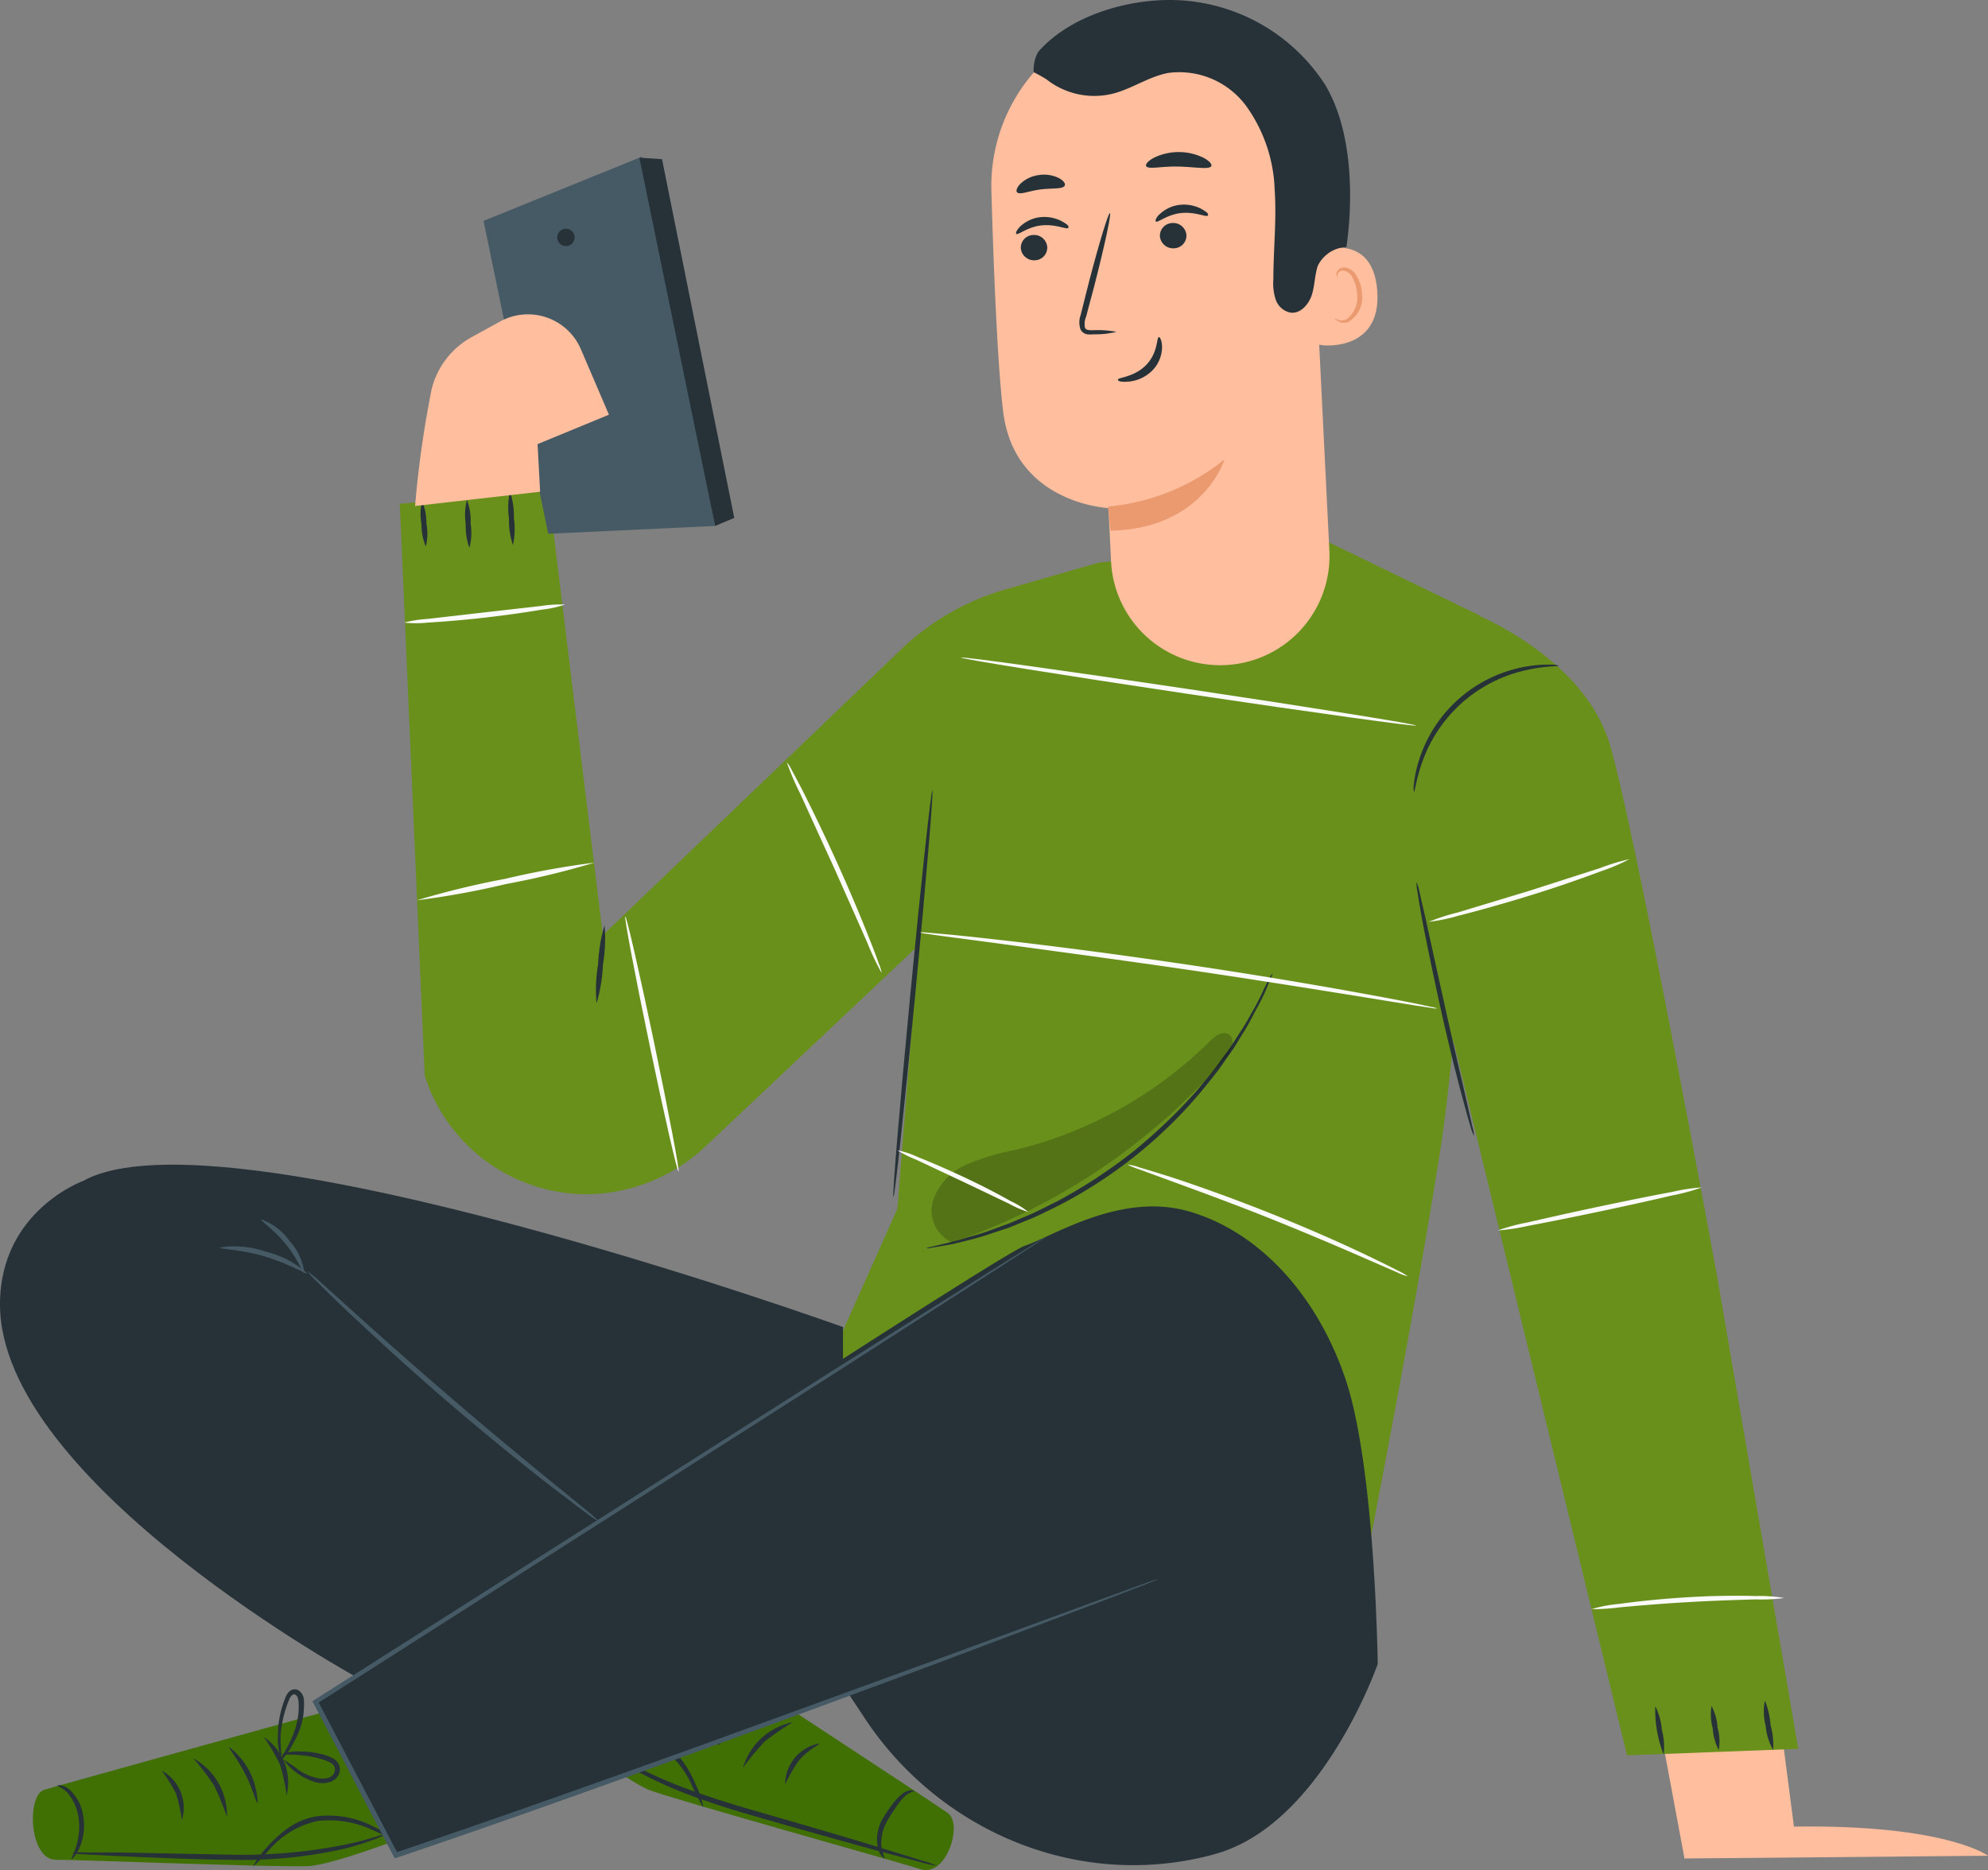 <svg xmlns="http://www.w3.org/2000/svg" width="330.185" height="310.659" viewBox="0 0 330.185 310.659">
  <rect x="0" y="0" width="330.185" height="310.659" fill="#808080" stroke="none"/>
  <g id="freepik--Character--inject-3" transform="translate(0 -0.004)">
    <path id="Path_15390" data-name="Path 15390" d="M198.36,434.16l4.51,24.227,50.413-.454s-6.907-5.215-32.231-4.839l-2.459-18.934Z" transform="translate(76.902 -149.66)" fill="#ffbe9d"/>
    <path id="Path_15391" data-name="Path 15391" d="M218.9,312.923l-37.822,3.571-15.364,4.417A41.658,41.658,0,0,0,148.22,330.95l-49.5,47.421L89.682,304.56,65,306.721l4.135,95a28.284,28.284,0,0,0,26.953,19.7,29.224,29.224,0,0,0,19.858-8.112l35.191-33.217-3.492,43.726L135.523,450.99l86.528,48.863s10.164-50.3,15.661-85.1c4.416-28.19,6.656-89.473,6.656-89.473Z" transform="translate(1.404 -223.029)" fill="#69901b"/>
    <path id="Path_15392" data-name="Path 15392" d="M180.3,317.23s19.122,7.094,23.758,22.082c4.1,13.281,17.791,88.016,17.791,88.016l13.578,79.042-28.441,1.081L174.24,372.671Z" transform="translate(63.247 -215.856)" fill="#69901b"/>
    <path id="Path_15393" data-name="Path 15393" d="M117.36,403.887c-.235,0,1.034-15.16,2.819-33.813s3.43-33.75,3.649-33.734-1.049,15.16-2.835,33.813S117.579,403.918,117.36,403.887Z" transform="translate(31.03 -205.038)" fill="#263238"/>
    <path id="Path_15394" data-name="Path 15394" d="M178.354,355.74a2.929,2.929,0,0,1-.251.736l-.861,2.052a32.707,32.707,0,0,1-1.566,3.132c-.658,1.222-1.331,2.647-2.287,4.1-.454.736-.94,1.566-1.425,2.318s-1.112,1.566-1.691,2.427c-1.143,1.691-2.553,3.367-4.009,5.153a76.818,76.818,0,0,1-23.241,18.559c-2.067,1.018-4.009,2.02-5.92,2.741-.955.376-1.848.783-2.741,1.1l-2.6.861a43.117,43.117,0,0,1-4.5,1.3,30.9,30.9,0,0,1-3.461.752l-2.193.376a2.69,2.69,0,0,1-.783.078,2.678,2.678,0,0,1,.752-.235l2.161-.517c.94-.2,2.1-.486,3.4-.893s2.835-.767,4.448-1.394l2.537-.924c.893-.313,1.77-.736,2.709-1.128,1.9-.752,3.806-1.754,5.842-2.772a86.029,86.029,0,0,0,12.388-8.1,88.425,88.425,0,0,0,10.7-10.227c1.441-1.754,2.866-3.4,4.025-5.074.579-.814,1.19-1.566,1.707-2.365l1.472-2.287c.971-1.425,1.676-2.819,2.365-4.009a34.469,34.469,0,0,0,1.566-3.132l1-1.989a4.4,4.4,0,0,1,.452-.639Z" transform="translate(33.01 -194.055)" fill="#263238"/>
    <g id="Group_4902" data-name="Group 4902" transform="translate(154.728 171.602)" opacity="0.2">
      <path id="Path_15395" data-name="Path 15395" d="M125.1,396.993a5.81,5.81,0,0,1-3.492-6.954,9.976,9.976,0,0,1,5.638-6.139,40.236,40.236,0,0,1,8.238-2.443A69.128,69.128,0,0,0,167.649,363.4c.83-.814,1.989-1.707,3.007-1.159,1.363.752.5,2.819-.5,4.009a103.943,103.943,0,0,1-45.934,30.806" transform="translate(-121.397 -362.072)"/>
    </g>
    <path id="Path_15396" data-name="Path 15396" d="M182.37,388.251a7.534,7.534,0,0,1-.579-1.566c-.313-1.049-.752-2.584-1.253-4.479-1.034-3.774-2.349-9.036-3.649-14.862s-2.381-11.151-3.132-15c-.345-1.942-.611-3.492-.767-4.589a6.266,6.266,0,0,1-.157-1.691,7.1,7.1,0,0,1,.47,1.566c.282,1.253.626,2.756,1.034,4.526.877,4.025,2.02,9.209,3.289,14.941s2.506,10.963,3.414,14.909c.407,1.785.736,3.289,1.018,4.542a6.547,6.547,0,0,1,.312,1.7Z" transform="translate(62.446 -199.535)" fill="#263238"/>
    <path id="Path_15397" data-name="Path 15397" d="M68.079,313.193a9.24,9.24,0,0,1-.72-3.727,8.927,8.927,0,0,1,.094-3.806,9.24,9.24,0,0,1,.72,3.727,8.927,8.927,0,0,1-.094,3.806Z" transform="translate(2.648 -222.406)" fill="#263238"/>
    <path id="Path_15398" data-name="Path 15398" d="M72.64,313.491a10.446,10.446,0,0,1-.611-3.962,10.273,10.273,0,0,1,.2-4.009,9.773,9.773,0,0,1,.611,3.962,9.616,9.616,0,0,1-.2,4.009Z" transform="translate(5.321 -222.485)" fill="#263238"/>
    <path id="Path_15399" data-name="Path 15399" d="M77.284,313.536a12.311,12.311,0,0,1-.658-4.417,12.67,12.67,0,0,1,.157-4.479,12.874,12.874,0,0,1,.658,4.432,12.529,12.529,0,0,1-.157,4.464Z" transform="translate(7.913 -222.984)" fill="#263238"/>
    <path id="Path_15400" data-name="Path 15400" d="M85.9,363.623a25.559,25.559,0,0,1,.266-6.531,26.42,26.42,0,0,1,1.065-6.452,25.56,25.56,0,0,1-.266,6.531,26.421,26.421,0,0,1-1.065,6.452Z" transform="translate(13.178 -196.942)" fill="#263238"/>
    <path id="Path_15401" data-name="Path 15401" d="M198.144,433.46a10.806,10.806,0,0,1,1.1,3.962,10.962,10.962,0,0,1,.3,4.1,20.109,20.109,0,0,1-1.394-8.065Z" transform="translate(76.773 -150.056)" fill="#263238"/>
    <path id="Path_15402" data-name="Path 15402" d="M204.151,433.45a8.911,8.911,0,0,1,1,3.6,8.4,8.4,0,0,1,.2,3.727,8.912,8.912,0,0,1-1-3.6A8.676,8.676,0,0,1,204.151,433.45Z" transform="translate(80.116 -150.061)" fill="#263238"/>
    <path id="Path_15403" data-name="Path 15403" d="M209.835,432.88a13.688,13.688,0,0,1,.94,4.056,12.983,12.983,0,0,1,.439,4.15,9.632,9.632,0,0,1-1.253-4.009,9.4,9.4,0,0,1-.125-4.2Z" transform="translate(83.296 -150.384)" fill="#263238"/>
    <path id="Path_15404" data-name="Path 15404" d="M196.627,323.174c0,.157-1.989,0-5.074.673a23.633,23.633,0,0,0-17.619,15.395c-1.049,2.96-1.206,4.949-1.363,4.918a4.15,4.15,0,0,1,0-1.394,20.042,20.042,0,0,1,.783-3.712,22.724,22.724,0,0,1,18.073-15.771A20.216,20.216,0,0,1,195.2,323a4.292,4.292,0,0,1,1.425.172Z" transform="translate(62.269 -212.591)" fill="#263238"/>
    <path id="Path_15405" data-name="Path 15405" d="M207.416,343.64a30.209,30.209,0,0,1-4.7,2c-2.944,1.112-7.079,2.569-11.683,3.994s-8.833,2.6-11.9,3.367a28.065,28.065,0,0,1-5.012,1.034,35.832,35.832,0,0,1,4.871-1.566l11.793-3.571,11.746-3.774a35.423,35.423,0,0,1,4.886-1.488Z" transform="translate(63.179 -200.905)" fill="#fafafa"/>
    <path id="Path_15406" data-name="Path 15406" d="M215.325,378.45a32.245,32.245,0,0,1-4.9,1.331c-3.054.72-7.282,1.66-11.949,2.647s-8.927,1.832-12.012,2.412a31.694,31.694,0,0,1-5.012.752,32.284,32.284,0,0,1,4.886-1.315c3.132-.72,7.282-1.66,11.965-2.647s8.927-1.848,12-2.412a30.892,30.892,0,0,1,5.027-.767Z" transform="translate(67.328 -181.198)" fill="#fafafa"/>
    <path id="Path_15407" data-name="Path 15407" d="M223.376,422.134a28.091,28.091,0,0,1-4.7.235c-2.9.078-6.907.2-11.307.454s-8.41.6-11.292.861a32.887,32.887,0,0,1-4.7.3,23.788,23.788,0,0,1,4.7-.877c2.866-.407,6.875-.83,11.307-1.1s8.441-.282,11.354-.2a23.309,23.309,0,0,1,4.636.329Z" transform="translate(72.95 -156.677)" fill="#fafafa"/>
    <path id="Path_15408" data-name="Path 15408" d="M139.518,384.762a16.854,16.854,0,0,1-3.242-1.394L128.6,379.7l-7.69-3.618a18.791,18.791,0,0,1-3.132-1.566,13.909,13.909,0,0,1,3.367,1.112c2.02.8,4.792,1.989,7.831,3.414s5.669,2.819,7.58,3.9a14.1,14.1,0,0,1,2.962,1.82Z" transform="translate(31.284 -183.423)" fill="#fafafa"/>
    <path id="Path_15409" data-name="Path 15409" d="M188.741,394.61a9.194,9.194,0,0,1-1.848-.7l-4.933-2.146c-4.15-1.817-9.914-4.291-16.335-6.86s-12.31-4.7-16.57-6.264l-5.043-1.848a9.745,9.745,0,0,1-1.832-.767,7.9,7.9,0,0,1,1.926.47c1.222.345,2.976.893,5.137,1.566,4.322,1.41,10.242,3.508,16.679,6.077s12.184,5.137,16.272,7.1c2.052.987,3.712,1.8,4.824,2.38a9.006,9.006,0,0,1,1.723,1Z" transform="translate(45.097 -182.574)" fill="#fafafa"/>
    <path id="Path_15410" data-name="Path 15410" d="M206.046,364.039a3.379,3.379,0,0,1-.877-.078l-2.506-.376-9.177-1.488c-7.831-1.253-18.465-2.976-30.32-4.7s-22.615-3.132-30.414-4.213l-9.209-1.222-2.506-.36a3.424,3.424,0,0,1-.877-.188,5.518,5.518,0,0,1,.893,0l2.521.219c2.193.188,5.356.517,9.256.955,7.831.877,18.574,2.24,30.445,3.978s22.568,3.555,30.3,4.965c3.868.7,6.985,1.3,9.146,1.738l2.474.532A3.01,3.01,0,0,1,206.046,364.039Z" transform="translate(32.631 -196.513)" fill="#fafafa"/>
    <path id="Path_15411" data-name="Path 15411" d="M200.1,333.547c0,.219-16.977-2.13-37.853-5.247s-37.759-5.826-37.728-6.045,16.977,2.13,37.853,5.247S200.132,333.328,200.1,333.547Z" transform="translate(35.099 -213.019)" fill="#fafafa"/>
    <path id="Path_15412" data-name="Path 15412" d="M121.8,368.363a41.7,41.7,0,0,1-2.412-5.09l-5.5-12.4c-2.161-4.7-4.1-8.974-5.638-12.341a43.015,43.015,0,0,1-2.208-5.168,4.918,4.918,0,0,1,.814,1.284c.47.846,1.128,2.083,1.926,3.633,1.566,3.132,3.665,7.423,5.842,12.263s4.025,9.271,5.293,12.529c.642,1.566,1.128,2.929,1.456,3.853A5.95,5.95,0,0,1,121.8,368.363Z" transform="translate(24.637 -206.725)" fill="#fafafa"/>
    <path id="Path_15413" data-name="Path 15413" d="M97.765,392.121c-.219,0-2.381-9.4-4.824-21.127S88.7,349.757,88.917,349.71s2.381,9.4,4.824,21.111S97.984,392.074,97.765,392.121Z" transform="translate(14.933 -197.469)" fill="#fafafa"/>
    <path id="Path_15414" data-name="Path 15414" d="M96.321,344a138.264,138.264,0,0,1-14.675,3.555,139.86,139.86,0,0,1-14.846,2.71,140.436,140.436,0,0,1,14.675-3.571A142,142,0,0,1,96.321,344Z" transform="translate(2.423 -200.701)" fill="#fafafa"/>
    <path id="Path_15415" data-name="Path 15415" d="M92.172,316.636a18.135,18.135,0,0,1-3.868.846c-2.4.407-5.732.893-9.4,1.316s-7.048.689-9.491.83a18.552,18.552,0,0,1-3.947,0,20.352,20.352,0,0,1,3.9-.611l9.4-1.081,9.4-1.065a20.356,20.356,0,0,1,4.009-.235Z" transform="translate(1.67 -216.202)" fill="#fafafa"/>
    <path id="Path_15416" data-name="Path 15416" d="M100.144,269.13c.439.877,12.2,61.329,12.2,61.329l-27.72,1.3L73.88,279.78Z" transform="translate(6.431 -243.087)" fill="#455a64"/>
    <path id="Path_15417" data-name="Path 15417" d="M102.986,330.4l3.179-1.331-12-59.591-3.759-.251Z" transform="translate(15.789 -243.03)" fill="#263238"/>
    <path id="Path_15418" data-name="Path 15418" d="M84.568,278.025A1.441,1.441,0,1,1,83,276.772a1.441,1.441,0,0,1,1.568,1.253Z" transform="translate(10.856 -238.764)" fill="#263238"/>
    <path id="Path_15419" data-name="Path 15419" d="M87.387,315.313l-.423-7.909,11.856-4.886-4.7-10.963A9.569,9.569,0,0,0,80.809,287l-4.7,2.584a13.563,13.563,0,0,0-6.75,8.755,172.274,172.274,0,0,0-2.741,19.342" transform="translate(2.321 -233.625)" fill="#ffbe9d"/>
    <path id="Path_15420" data-name="Path 15420" d="M78.618,433.35s-48.738,13.484-50.7,14.1c-2.929,1.034-2.443,11.793,2.13,11.621,2.161-.078,37.43,1.316,41.894,1.034s17.9-5.575,17.9-5.575Z" transform="translate(-20.625 -150.118)" fill="#406f04"/>
    <path id="Path_15421" data-name="Path 15421" d="M48.691,448.741a48.92,48.92,0,0,0-2.146-5.231A45.421,45.421,0,0,0,43.1,439a10.806,10.806,0,0,1,5.591,9.71Z" transform="translate(-10.994 -146.92)" fill="#263238"/>
    <path id="Path_15422" data-name="Path 15422" d="M51.608,447.113c-.235,0-.736-2.255-2.036-4.808s-2.819-4.323-2.647-4.495a12.247,12.247,0,0,1,4.7,9.3Z" transform="translate(-8.837 -147.593)" fill="#263238"/>
    <path id="Path_15423" data-name="Path 15423" d="M54.37,446.45a30.851,30.851,0,0,0-1.128-5.153,31.729,31.729,0,0,0-2.662-4.557,9.146,9.146,0,0,1,3.79,9.71Z" transform="translate(-6.76 -148.199)" fill="#263238"/>
    <path id="Path_15424" data-name="Path 15424" d="M52.594,443.014a8.9,8.9,0,0,1-.517-3.633,16.835,16.835,0,0,1,.486-3.978,17.228,17.228,0,0,1,.736-2.255,2.662,2.662,0,0,1,.767-1.19,1.3,1.3,0,0,1,1.676.078,2.145,2.145,0,0,1,.658,1.378,9.038,9.038,0,0,1,0,1.284,11.668,11.668,0,0,1-.3,2.4,14.189,14.189,0,0,1-1.566,3.712,9.851,9.851,0,0,1-2.193,2.944c-.11-.078.7-1.222,1.676-3.211a15.411,15.411,0,0,0,1.284-3.618,11.387,11.387,0,0,0,.235-2.224c0-.752,0-1.691-.454-2.052a.47.47,0,0,0-.642,0,2.02,2.02,0,0,0-.532.846,18.562,18.562,0,0,0-.736,2.161,17.872,17.872,0,0,0-.642,3.806C52.516,441.573,52.735,442.983,52.594,443.014Z" transform="translate(-5.923 -151.059)" fill="#263238"/>
    <path id="Path_15425" data-name="Path 15425" d="M52.44,438.788a6.89,6.89,0,0,1,3.132-.5,13.935,13.935,0,0,1,3.461.423,7.567,7.567,0,0,1,1.989.736,2.052,2.052,0,0,1,1.1,2.224,2.428,2.428,0,0,1-1.754,1.738,4.322,4.322,0,0,1-2.193,0,10.414,10.414,0,0,1-5.419-3.774,20.216,20.216,0,0,1,2.584,1.754,8.913,8.913,0,0,0,2.991,1.3,3.948,3.948,0,0,0,1.817,0,1.566,1.566,0,0,0,1.175-1.159,1.253,1.253,0,0,0-.72-1.362,7.541,7.541,0,0,0-1.77-.689,17.018,17.018,0,0,0-3.273-.579C53.662,438.725,52.456,438.913,52.44,438.788Z" transform="translate(-5.707 -147.334)" fill="#263238"/>
    <path id="Path_15426" data-name="Path 15426" d="M43.1,448.532a28.378,28.378,0,0,0-.971-4.4,26.763,26.763,0,0,0-2.381-3.821,7.032,7.032,0,0,1,3.352,8.222Z" transform="translate(-12.891 -146.178)" fill="#263238"/>
    <path id="Path_15427" data-name="Path 15427" d="M82.5,447.005a10.4,10.4,0,0,1-1.9.893,43.051,43.051,0,0,1-5.419,1.676,77.223,77.223,0,0,1-18.606,1.77c-7.3-.078-13.876-.423-18.653-.611l-5.654-.3a10.2,10.2,0,0,1-2.067-.219,9.163,9.163,0,0,1,2.083-.094h5.654l18.637.376a86.937,86.937,0,0,0,18.48-1.566C79.715,448.039,82.44,446.848,82.5,447.005Z" transform="translate(-18.292 -142.396)" fill="#263238"/>
    <path id="Path_15428" data-name="Path 15428" d="M73.068,449.184c0,.11-1.41-.658-3.649-1.644a16.978,16.978,0,0,0-9.224-1.566,14.6,14.6,0,0,0-7.972,4.7,29.76,29.76,0,0,1-2.8,2.882,14.689,14.689,0,0,1,2.381-3.273,19.751,19.751,0,0,1,3.226-2.96,11.589,11.589,0,0,1,5.043-2.13,16.225,16.225,0,0,1,9.585,1.817,13.048,13.048,0,0,1,3.414,2.177Z" transform="translate(-7.416 -143.479)" fill="#263238"/>
    <path id="Path_15429" data-name="Path 15429" d="M98.87,424.76s46.107,30.2,47.767,31.448c2.474,1.864-.36,10.806-4.7,9.256-2.036-.736-40.719-11.5-44.9-13.108S81.69,441.6,81.69,441.6Z" transform="translate(10.852 -154.981)" fill="#406f04"/>
    <path id="Path_15430" data-name="Path 15430" d="M101.4,442.734a10.853,10.853,0,0,1,8.285-7.564,45.737,45.737,0,0,0-4.7,3.226,44.6,44.6,0,0,0-3.586,4.338Z" transform="translate(22.01 -149.088)" fill="#263238"/>
    <path id="Path_15431" data-name="Path 15431" d="M98.76,440.309a9.068,9.068,0,0,1,2.8-4.542,9.4,9.4,0,0,1,4.479-2.9c.125.219-1.895,1.425-3.884,3.477S98.964,440.419,98.76,440.309Z" transform="translate(20.516 -150.39)" fill="#263238"/>
    <path id="Path_15432" data-name="Path 15432" d="M96.11,438.847a9.115,9.115,0,0,1,6.562-8.1,32.569,32.569,0,0,0-3.915,3.524,32.688,32.688,0,0,0-2.647,4.573Z" transform="translate(19.016 -151.59)" fill="#263238"/>
    <path id="Path_15433" data-name="Path 15433" d="M98.415,436.423c-.11,0,.517-1.316,1.049-3.461a19.276,19.276,0,0,0,.548-3.821,18.668,18.668,0,0,0,0-2.271,1.926,1.926,0,0,0-.251-.971.47.47,0,0,0-.626-.141c-.532.2-.8,1.112-1.049,1.817a11.152,11.152,0,0,0-.454,2.193,15.944,15.944,0,0,0,.125,3.837c.313,2.193.752,3.524.626,3.555a9.568,9.568,0,0,1-1.206-3.461,14.987,14.987,0,0,1-.3-4.009,12.233,12.233,0,0,1,.439-2.365c.125-.392.282-.783.454-1.206a2.209,2.209,0,0,1,1.034-1.112,1.316,1.316,0,0,1,1.566.439,2.647,2.647,0,0,1,.376,1.363,15.093,15.093,0,0,1,0,2.38,16.288,16.288,0,0,1-.736,3.931,8.551,8.551,0,0,1-1.6,3.3Z" transform="translate(19.436 -154.898)" fill="#263238"/>
    <path id="Path_15434" data-name="Path 15434" d="M101.563,432.7c0,.125-1.143-.423-2.991-.877a17.227,17.227,0,0,0-3.3-.454,7.628,7.628,0,0,0-1.9.125,1.253,1.253,0,0,0-1.1,1.081,1.644,1.644,0,0,0,.767,1.457,3.947,3.947,0,0,0,1.723.579A8.519,8.519,0,0,0,98,434.282a21.3,21.3,0,0,1,3.007-.893,8.379,8.379,0,0,1-2.835,1.441,8.173,8.173,0,0,1-3.492.517,4.322,4.322,0,0,1-2.083-.658,2.412,2.412,0,0,1-1.143-2.177,2.067,2.067,0,0,1,1.723-1.8,8.206,8.206,0,0,1,2.114-.094,14.187,14.187,0,0,1,3.43.658,6.952,6.952,0,0,1,2.838,1.424Z" transform="translate(16.382 -151.68)" fill="#263238"/>
    <path id="Path_15435" data-name="Path 15435" d="M116.894,453.8a2.973,2.973,0,0,1-1.128-1.8,6.719,6.719,0,0,1,.861-5,20.247,20.247,0,0,1,1.566-2.3,8.6,8.6,0,0,1,1.566-1.676,2.725,2.725,0,0,1,1.472-.626c.392,0,.6.078.579.125a4.307,4.307,0,0,0-1.676.94,10.967,10.967,0,0,0-1.331,1.676c-.47.689-.987,1.441-1.441,2.255a7.142,7.142,0,0,0-1,4.495,19.775,19.775,0,0,0,.532,1.911Z" transform="translate(30.055 -144.995)" fill="#263238"/>
    <path id="Path_15436" data-name="Path 15436" d="M105.86,444.243a6.985,6.985,0,0,1,5.669-6.813c.094.235-1.848.987-3.43,2.913a25.73,25.73,0,0,0-2.24,3.9Z" transform="translate(24.535 -147.808)" fill="#263238"/>
    <path id="Path_15437" data-name="Path 15437" d="M84.73,436.55a15.341,15.341,0,0,1,2.036,1.394,55.827,55.827,0,0,0,5.685,3.477,74.175,74.175,0,0,0,9.021,4.025c3.492,1.3,7.408,2.537,11.558,3.727,8.3,2.4,15.8,4.573,21.221,6.264l6.4,1.973a13,13,0,0,1,2.318.83,15.669,15.669,0,0,1-2.4-.532L134.094,456c-5.466-1.488-12.983-3.586-21.3-5.983-4.15-1.19-8.081-2.459-11.589-3.806a69.873,69.873,0,0,1-9.037-4.26,43.963,43.963,0,0,1-5.591-3.743,12.156,12.156,0,0,1-1.848-1.66Z" transform="translate(12.573 -148.307)" fill="#263238"/>
    <path id="Path_15438" data-name="Path 15438" d="M83.64,437.479a13.1,13.1,0,0,1,3.915-1.049,16.178,16.178,0,0,1,9.694,1.19,11.573,11.573,0,0,1,4.182,3.477,18.969,18.969,0,0,1,2.161,3.868,14.72,14.72,0,0,1,1.284,3.837A32.53,32.53,0,0,1,103,445.215a14.471,14.471,0,0,0-6.155-6.938,16.9,16.9,0,0,0-9.256-1.347C85.175,437.181,83.671,437.479,83.64,437.479Z" transform="translate(11.956 -148.53)" fill="#263238"/>
    <path id="Path_15439" data-name="Path 15439" d="M180.867,282.26l3.007,60.906a18.136,18.136,0,0,1-18.136,19.06h0A18.136,18.136,0,0,1,147.619,345c-.219-4.589-.407-8.41-.47-8.88,0,0-15.567-.7-17.447-15.99-.908-7.392-1.566-22.756-1.958-36.679a28.707,28.707,0,0,1,25.575-29.38l1.472-.157C170.829,253.083,180.492,266.239,180.867,282.26Z" transform="translate(36.918 -251.722)" fill="#ffbe9d"/>
    <path id="Path_15440" data-name="Path 15440" d="M140.11,309.061a35.832,35.832,0,0,0,19.342-7.831s-3.508,11.542-18.934,11.84Z" transform="translate(43.925 -224.914)" fill="#eb996e"/>
    <path id="Path_15441" data-name="Path 15441" d="M130.861,279.657a2.208,2.208,0,0,0,2.349,1.973,2.1,2.1,0,0,0,2.036-2.224,2.177,2.177,0,0,0-2.349-1.973,2.114,2.114,0,0,0-2.036,2.224Z" transform="translate(38.687 -238.39)" fill="#263238"/>
    <path id="Path_15442" data-name="Path 15442" d="M130.4,278.325c.313.251,1.832-1.159,4.182-1.409s4.213.736,4.432.423-.219-.626-1.034-1.1a6.265,6.265,0,0,0-3.586-.689,5.81,5.81,0,0,0-3.289,1.488C130.443,277.667,130.255,278.215,130.4,278.325Z" transform="translate(38.401 -239.47)" fill="#263238"/>
    <path id="Path_15443" data-name="Path 15443" d="M145.611,278.386a2.208,2.208,0,0,0,2.365,1.973,2.114,2.114,0,0,0,2.036-2.224,2.192,2.192,0,0,0-2.349-1.973,2.114,2.114,0,0,0-2.052,2.224Z" transform="translate(47.038 -239.109)" fill="#263238"/>
    <path id="Path_15444" data-name="Path 15444" d="M145.2,277.015c.313.251,1.832-1.159,4.182-1.409s4.213.736,4.432.423-.219-.626-1.034-1.1a6.265,6.265,0,0,0-3.586-.689,5.81,5.81,0,0,0-3.289,1.488C145.243,276.294,145.055,276.842,145.2,277.015Z" transform="translate(46.779 -240.212)" fill="#263238"/>
    <path id="Path_15445" data-name="Path 15445" d="M143.226,294.828a16.62,16.62,0,0,0-3.9-.266c-.611,0-1.19,0-1.331-.439a3.132,3.132,0,0,1,.2-1.832c.407-1.566.83-3.132,1.269-4.777,1.754-6.781,2.944-12.341,2.678-12.4s-1.926,5.372-3.665,12.169c-.423,1.66-.814,3.257-1.206,4.792a3.524,3.524,0,0,0,0,2.381,1.566,1.566,0,0,0,1.081.783,4.7,4.7,0,0,0,1.049,0,14.52,14.52,0,0,0,3.825-.411Z" transform="translate(42.203 -239.701)" fill="#263238"/>
    <path id="Path_15446" data-name="Path 15446" d="M147.957,288.261c-.392,0-.11,2.568-2.1,4.62s-4.7,2.083-4.7,2.427.658.438,1.8.345a6.405,6.405,0,0,0,3.962-1.895,5.638,5.638,0,0,0,1.566-3.853C148.474,288.825,148.129,288.214,147.957,288.261Z" transform="translate(44.519 -232.258)" fill="#263238"/>
    <path id="Path_15447" data-name="Path 15447" d="M144.159,270.963c.3.611,2.615,0,5.4.078s5.121.532,5.419-.078c.141-.3-.313-.861-1.284-1.378a9.4,9.4,0,0,0-8.253,0C144.472,270.1,144.018,270.666,144.159,270.963Z" transform="translate(46.203 -243.369)" fill="#263238"/>
    <path id="Path_15448" data-name="Path 15448" d="M130.493,273.96c.47.486,2.02-.251,3.978-.485s3.633,0,3.947-.642c.141-.282-.172-.8-.955-1.222a5.575,5.575,0,0,0-3.336-.517,5.466,5.466,0,0,0-3.054,1.425C130.446,273.145,130.274,273.725,130.493,273.96Z" transform="translate(38.429 -242.012)" fill="#263238"/>
    <path id="Path_15449" data-name="Path 15449" d="M161.66,279.681c.251-.141,10.18-4.276,10.963,6.265s-9.9,9.162-9.929,8.849S161.66,279.681,161.66,279.681Z" transform="translate(56.125 -237.632)" fill="#ffbe9d"/>
    <path id="Path_15450" data-name="Path 15450" d="M164.194,289.338a2.358,2.358,0,0,0,.517.235,1.832,1.832,0,0,0,1.363-.078,4.542,4.542,0,0,0,1.785-4.229,6.453,6.453,0,0,0-.72-2.584,2.13,2.13,0,0,0-1.488-1.284.94.94,0,0,0-1.049.579.74.74,0,0,0,0,.532c0,.016-.251-.157-.188-.6a1.065,1.065,0,0,1,.36-.689,1.316,1.316,0,0,1,.987-.345,2.553,2.553,0,0,1,2.036,1.472,6.108,6.108,0,0,1,.861,2.882,4.7,4.7,0,0,1-2.3,4.7,1.942,1.942,0,0,1-1.707-.157C164.226,289.589,164.147,289.37,164.194,289.338Z" transform="translate(57.553 -236.436)" fill="#eb996e"/>
    <path id="Path_15451" data-name="Path 15451" d="M184.106,293.548a5.544,5.544,0,0,0-4.7,3.132c-.517,1.566-.485,3.289-1,4.855s-1.9,3.132-3.539,2.9a3.273,3.273,0,0,1-2.443-2.161,8.661,8.661,0,0,1-.392-3.367c0-4.949.564-9.914.219-14.862a25.246,25.246,0,0,0-4.7-13.891,13.8,13.8,0,0,0-13-5.528c-3.226.611-6.03,2.647-9.209,3.445a12.811,12.811,0,0,1-10.963-2.365,24.292,24.292,0,0,0-2.146-1.206,6.076,6.076,0,0,1,.736-3.367c5.763-6.64,17.133-9.569,25.841-8.363A30.727,30.727,0,0,1,180.642,266.6c4.51,7.533,4.7,18.7,3.524,26.953" transform="translate(39.458 -252.501)" fill="#263238"/>
    <path id="Path_15452" data-name="Path 15452" d="M56.09,462.738s113.09-74.172,117.725-75.722,15.818-8.88,27.016-5.8S222.052,394.345,227.063,409s5.4,47.469,5.4,47.469-8.943,25.841-26.17,31.322a41.574,41.574,0,0,1-4.526,1.128c-21.205,4.213-42.755-5.528-54.611-23.6l-2.537-3.837s-73.968,27.172-75.174,26.8Z" transform="translate(-3.64 -180.054)" fill="#263238"/>
    <path id="Path_15453" data-name="Path 15453" d="M36.492,378.7S22.647,383.636,22.6,399.157c-.11,29.756,60.029,62.473,60.029,62.473l79.982-53.045V403.01S59.639,365.97,36.492,378.7Z" transform="translate(-22.6 -182.563)" fill="#263238"/>
    <path id="Path_15454" data-name="Path 15454" d="M196.211,440.59a6.492,6.492,0,0,1-.626.282l-1.848.736-7.173,2.756L159.94,454.4c-11.323,4.213-24.886,9.24-40.093,14.769s-32.058,11.6-50.116,17.7l-.329.11-.157-.3c-2.835-5.4-5.81-11.088-8.833-16.883l-4.51-8.6-.172-.329.313-.2L142.3,405.853l25.919-16.35,7.032-4.385,1.832-1.128.642-.36a7.091,7.091,0,0,1-.6.423l-1.785,1.19-6.969,4.51L142.6,406.323,56.466,461.294l.141-.532c1.441,2.725,2.96,5.654,4.51,8.6l8.833,16.883-.485-.2c18-6.077,34.846-12.122,50.116-17.6l40.14-14.612,26.734-9.8,7.2-2.615,1.879-.673Z" transform="translate(-3.844 -178.266)" fill="#455a64"/>
    <path id="Path_15455" data-name="Path 15455" d="M103.688,428.994a18.363,18.363,0,0,1-2.083-1.425c-1.316-.94-3.132-2.365-5.481-4.135-4.573-3.534-10.806-8.55-17.524-14.314s-12.529-11.166-16.8-15.16c-2.1-2-3.774-3.633-4.918-4.792a15.258,15.258,0,0,1-1.707-1.848,18.021,18.021,0,0,1,1.926,1.566l5.09,4.589c4.291,3.884,10.258,9.209,16.945,14.956s12.874,10.838,17.353,14.487l5.309,4.338a14.772,14.772,0,0,1,1.9,1.738Z" transform="translate(-4.161 -176.177)" fill="#455a64"/>
    <path id="Path_15456" data-name="Path 15456" d="M45.9,384.9a15.662,15.662,0,0,1,7.705.7,15.88,15.88,0,0,1,6.86,3.6c-.141.2-3.132-1.644-7.1-2.819S45.884,385.167,45.9,384.9Z" transform="translate(-9.409 -177.657)" fill="#455a64"/>
    <path id="Path_15457" data-name="Path 15457" d="M50.3,381.84a9.757,9.757,0,0,1,4.7,3.571,9.632,9.632,0,0,1,2.49,5.387c-.235.078-1.112-2.412-3.132-4.871S50.177,382.091,50.3,381.84Z" transform="translate(-6.92 -179.279)" fill="#455a64"/>
    <path id="Path_15458" data-name="Path 15458" d="M28.66,441.951c0-.094.955-.3,2.052.626a7.392,7.392,0,0,1,2.318,4.7,9.24,9.24,0,0,1-.72,5.121c-.579,1.222-1.19,1.785-1.269,1.738s.329-.752.72-1.942a10.587,10.587,0,0,0,.47-4.808,8.1,8.1,0,0,0-1.9-4.322,5.542,5.542,0,0,0-1.676-1.112Z" transform="translate(-19.169 -145.298)" fill="#263238"/>
  </g>
</svg>
